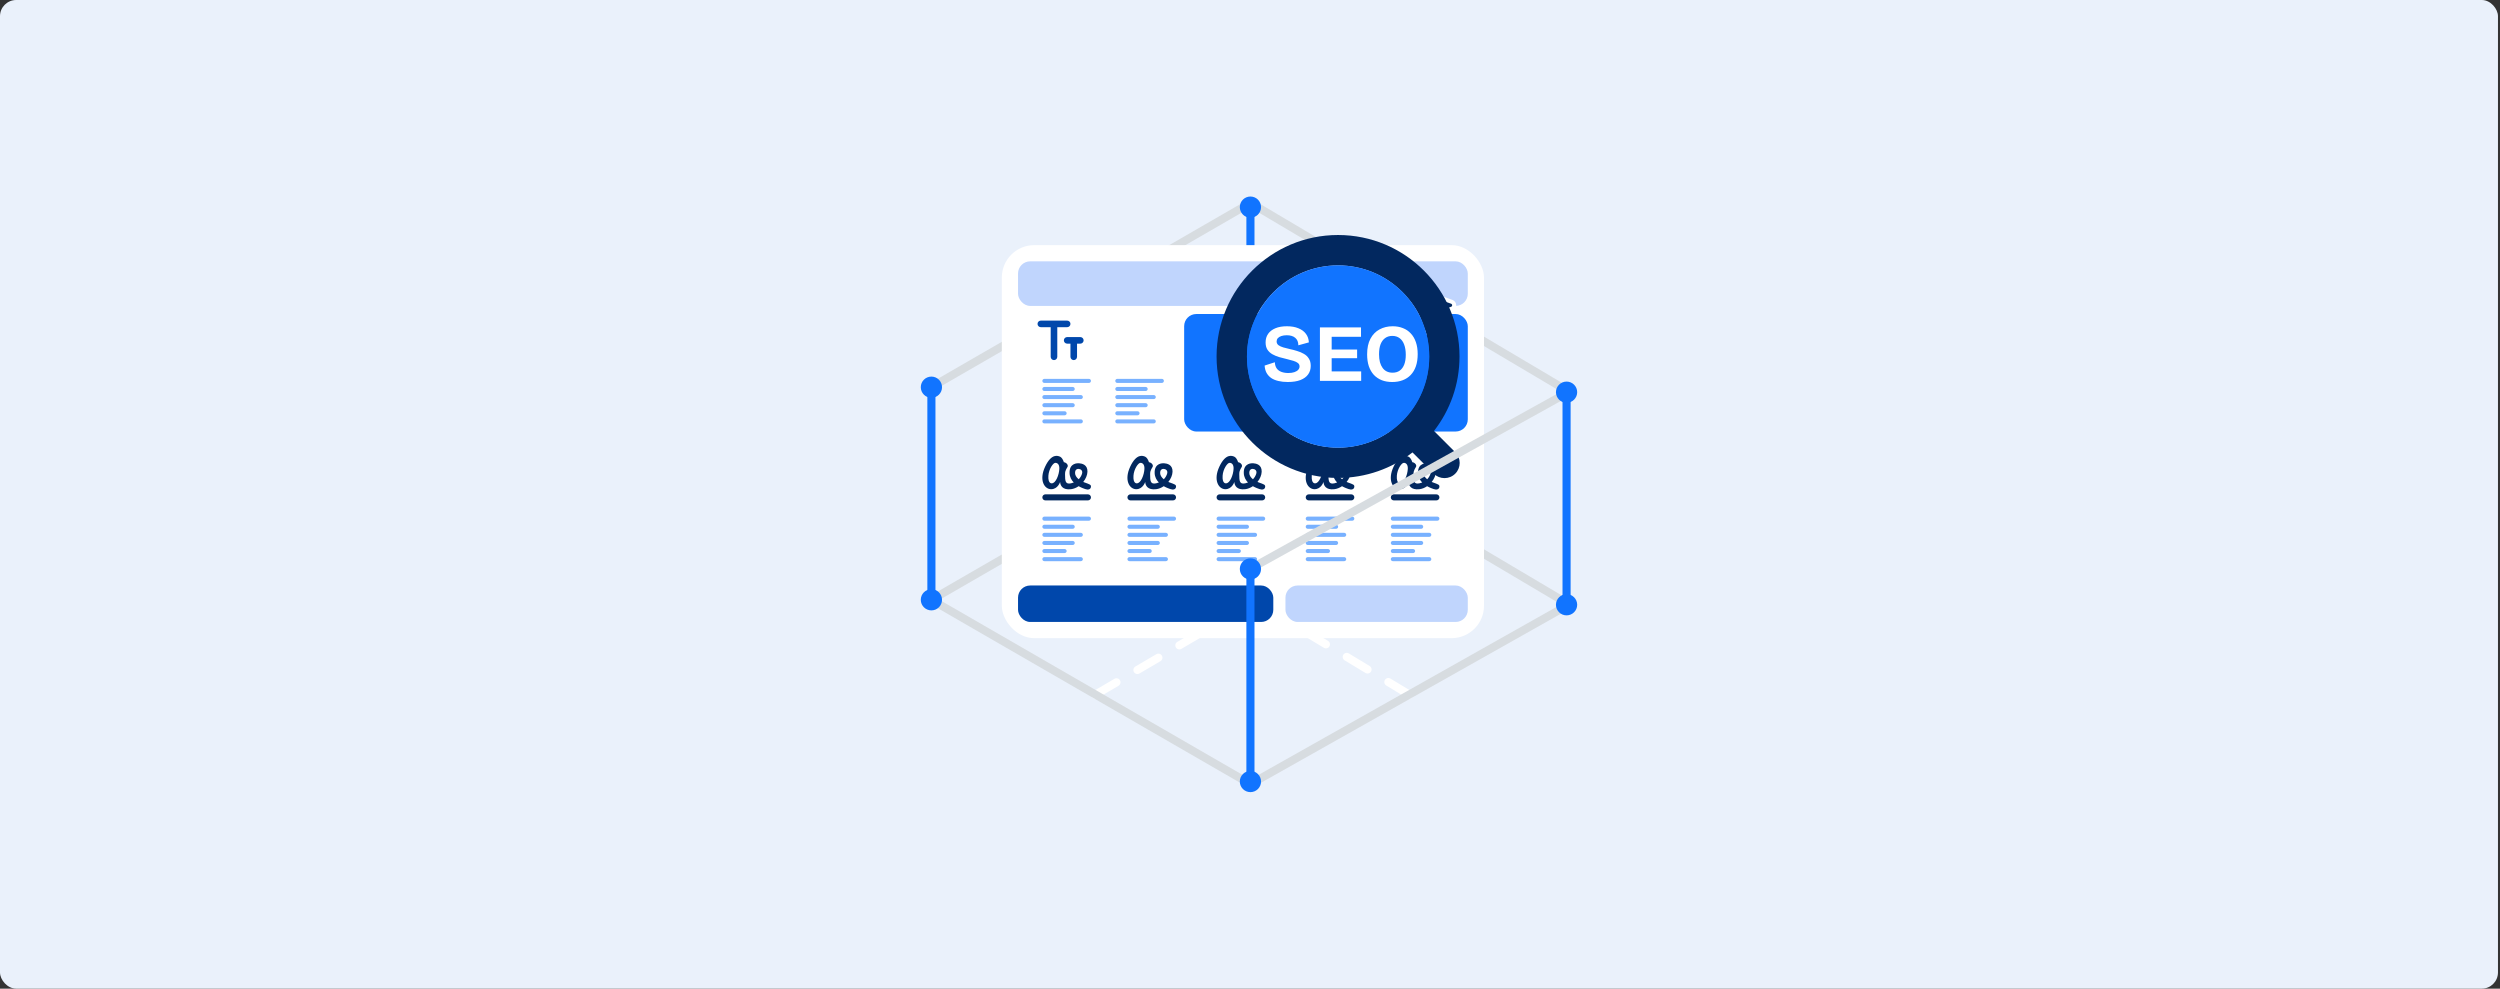 <svg xmlns="http://www.w3.org/2000/svg" width="617" height="244" viewBox="0 0 617 244" fill="none"><rect x="0" y="0" width="617" height="244" fill="#333333" stroke="none"/><rect width="616.5" height="244" rx="4" fill="#EAF1FB"></rect><g clip-path="url(#clip0_1757_26240)"><path d="M270.368 171.431L347.929 125.883" stroke="white" stroke-width="2" stroke-miterlimit="10" stroke-linecap="round" stroke-dasharray="6 6"></path><path d="M347.781 171.431L270.368 124.66" stroke="white" stroke-width="2" stroke-miterlimit="10" stroke-linecap="round" stroke-dasharray="6 6"></path><path d="M308.607 193.51L387.244 149.184L308.607 102.573L229.871 148.042L308.607 193.51Z" stroke="#D7DCE0" stroke-width="2" stroke-miterlimit="10"></path><path d="M387.244 96.689L308.607 50.078L229.871 95.546" stroke="#D7DCE0" stroke-width="2" stroke-miterlimit="10"></path><path d="M229.871 95.43V148.158" stroke="#1174FF" stroke-width="2" stroke-miterlimit="10"></path><path d="M227.558 95.558C227.558 94.281 228.591 93.249 229.871 93.249C231.151 93.249 232.184 94.281 232.184 95.558C232.184 96.836 231.151 97.868 229.871 97.868C228.591 97.868 227.558 96.836 227.558 95.558Z" fill="#1174FF"></path><path d="M227.25 95.559C227.25 97.002 228.425 98.175 229.871 98.175C231.317 98.175 232.492 97.002 232.492 95.559C232.492 94.115 231.317 92.942 229.871 92.942C228.425 92.942 227.25 94.115 227.25 95.559C227.25 97.002 227.25 94.115 227.25 95.559ZM231.877 95.559C231.877 96.664 230.979 97.561 229.871 97.561C228.764 97.561 227.865 96.664 227.865 95.559C227.865 94.453 228.764 93.557 229.871 93.557C230.979 93.557 231.877 94.453 231.877 95.559C231.877 96.664 231.877 94.453 231.877 95.559Z" fill="#1174FF"></path><path d="M227.558 148.028C227.558 149.306 228.591 150.337 229.871 150.337C231.151 150.337 232.184 149.306 232.184 148.028C232.184 146.751 231.151 145.719 229.871 145.719C228.591 145.719 227.558 146.751 227.558 148.028Z" fill="#1174FF"></path><path d="M227.25 148.029C227.25 146.585 228.425 145.412 229.871 145.412C231.317 145.412 232.492 146.585 232.492 148.029C232.492 149.472 231.317 150.645 229.871 150.645C228.425 150.645 227.25 149.472 227.25 148.029C227.25 149.472 227.25 146.585 227.25 148.029ZM231.877 148.029C231.877 146.923 230.979 146.026 229.871 146.026C228.764 146.026 227.865 146.923 227.865 148.029C227.865 149.134 228.764 150.031 229.871 150.031C230.979 150.031 231.877 149.134 231.877 148.029C231.877 149.134 231.877 146.923 231.877 148.029Z" fill="#1174FF"></path><path d="M308.607 50.987V103.715" stroke="#1174FF" stroke-width="2" stroke-miterlimit="10"></path><path d="M306.293 51.116C306.293 49.839 307.327 48.807 308.607 48.807C309.887 48.807 310.92 49.839 310.92 51.116C310.92 52.394 309.887 53.425 308.607 53.425C307.327 53.425 306.293 52.394 306.293 51.116Z" fill="#1174FF"></path><path d="M305.986 51.116C305.986 52.56 307.161 53.733 308.607 53.733C310.053 53.733 311.228 52.56 311.228 51.116C311.228 49.673 310.053 48.5 308.607 48.5C307.161 48.5 305.986 49.673 305.986 51.116C305.986 52.56 305.986 49.673 305.986 51.116ZM310.613 51.116C310.613 52.222 309.714 53.119 308.607 53.119C307.499 53.119 306.601 52.222 306.601 51.116C306.601 50.011 307.499 49.114 308.607 49.114C309.714 49.114 310.613 50.011 310.613 51.116C310.613 52.222 310.613 50.011 310.613 51.116Z" fill="#1174FF"></path><path d="M306.293 103.586C306.293 104.863 307.327 105.895 308.607 105.895C309.887 105.895 310.92 104.863 310.92 103.586C310.92 102.308 309.887 101.276 308.607 101.276C307.327 101.276 306.293 102.308 306.293 103.586Z" fill="#1174FF"></path><path d="M305.986 103.586C305.986 102.143 307.161 100.97 308.607 100.97C310.053 100.97 311.228 102.143 311.228 103.586C311.228 105.03 310.053 106.203 308.607 106.203C307.161 106.203 305.986 105.03 305.986 103.586C305.986 105.03 305.986 102.143 305.986 103.586ZM310.613 103.586C310.613 102.481 309.714 101.584 308.607 101.584C307.499 101.584 306.601 102.481 306.601 103.586C306.601 104.692 307.499 105.588 308.607 105.588C309.714 105.588 310.613 104.692 310.613 103.586C310.613 104.692 310.613 102.481 310.613 103.586Z" fill="#1174FF"></path><rect x="247.25" y="60.5" width="119" height="97" rx="8" fill="white"></rect><rect x="251.25" y="64.5" width="111" height="11" rx="3" fill="#C0D5FD"></rect><rect x="251.25" y="144.5" width="63" height="9" rx="3" fill="#0047AB"></rect><rect x="317.25" y="144.5" width="45" height="9" rx="3" fill="#C0D5FD"></rect><rect x="292.25" y="77.5" width="70" height="29" rx="3" fill="#1174FF"></rect><path fill-rule="evenodd" clip-rule="evenodd" d="M268.502 122.004C268.915 122.004 269.25 122.34 269.25 122.752C269.25 123.165 268.915 123.5 268.502 123.5H257.998C257.585 123.5 257.25 123.165 257.25 122.752C257.25 122.34 257.585 122.004 257.998 122.004H268.502ZM266.212 119.992C265.64 120.384 264.993 120.654 264.323 120.735C262.206 120.99 261.677 119.786 261.635 118.949C261.635 118.949 261.087 120.735 259.423 120.735C257.759 120.735 256.367 118.527 257.935 115.173C259.503 111.818 261.111 112.475 261.635 112.716C261.944 112.859 262.313 113.287 262.564 114.066C262.656 114.077 262.754 114.1 262.856 114.142C263.374 114.354 263.63 114.836 263.501 115.162C263.373 115.487 262.846 116.008 262.856 116.951C262.856 116.99 262.855 117.026 262.853 117.06C262.85 118.725 262.931 119.586 264.323 119.283C264.569 119.229 264.794 119.16 265.002 119.079C264.432 118.498 263.998 117.734 263.966 116.739C263.883 114.197 266.028 114.311 266.321 114.338C266.994 114.378 268.442 114.667 268.383 116.42C268.354 117.279 267.96 118.183 267.344 118.943C267.431 118.98 267.52 119.015 267.61 119.048C268.972 119.542 269.329 119.62 269.236 120.21C269.144 120.8 268.525 120.949 267.83 120.701C267.563 120.606 266.909 120.39 266.212 119.992ZM259.565 119.283C259.565 119.283 258.608 119.438 258.742 117.402C258.85 115.767 259.908 114.225 260.463 114.227C260.974 114.229 261.495 114.597 261.445 115.719C261.377 117.211 260.551 119.322 259.565 119.283ZM266.125 115.719C265.85 115.717 265.323 115.847 265.323 116.739C265.323 117.28 265.659 117.828 266.224 118.286C266.616 117.89 266.866 117.433 267.02 116.993C267.344 116.064 266.614 115.722 266.134 115.719C266.132 115.719 266.13 115.719 266.128 115.719H266.125Z" fill="#02285F"></path><path fill-rule="evenodd" clip-rule="evenodd" d="M289.502 122.004C289.915 122.004 290.25 122.34 290.25 122.752C290.25 123.165 289.915 123.5 289.502 123.5H278.998C278.585 123.5 278.25 123.165 278.25 122.752C278.25 122.34 278.585 122.004 278.998 122.004H289.502ZM287.212 119.992C286.64 120.384 285.993 120.654 285.323 120.735C283.206 120.99 282.677 119.786 282.635 118.949C282.635 118.949 282.087 120.735 280.423 120.735C278.759 120.735 277.367 118.527 278.935 115.173C280.503 111.818 282.111 112.475 282.635 112.716C282.944 112.859 283.313 113.287 283.564 114.066C283.656 114.077 283.754 114.1 283.856 114.142C284.374 114.354 284.63 114.836 284.501 115.162C284.373 115.487 283.846 116.008 283.856 116.951C283.856 116.99 283.855 117.026 283.853 117.06C283.85 118.725 283.931 119.586 285.323 119.283C285.569 119.229 285.794 119.16 286.002 119.079C285.432 118.498 284.998 117.734 284.966 116.739C284.883 114.197 287.028 114.311 287.321 114.338C287.994 114.378 289.442 114.667 289.383 116.42C289.354 117.279 288.96 118.183 288.344 118.943C288.431 118.98 288.52 119.015 288.61 119.048C289.972 119.542 290.329 119.62 290.236 120.21C290.144 120.8 289.525 120.949 288.83 120.701C288.563 120.606 287.909 120.39 287.212 119.992ZM280.565 119.283C280.565 119.283 279.608 119.438 279.742 117.402C279.85 115.767 280.908 114.225 281.463 114.227C281.974 114.229 282.495 114.597 282.445 115.719C282.377 117.211 281.551 119.322 280.565 119.283ZM287.125 115.719C286.85 115.717 286.323 115.847 286.323 116.739C286.323 117.28 286.659 117.828 287.224 118.286C287.616 117.89 287.866 117.433 288.02 116.993C288.344 116.064 287.614 115.722 287.134 115.719C287.132 115.719 287.13 115.719 287.128 115.719H287.125Z" fill="#02285F"></path><path fill-rule="evenodd" clip-rule="evenodd" d="M311.502 122.004C311.915 122.004 312.25 122.34 312.25 122.752C312.25 123.165 311.915 123.5 311.502 123.5H300.998C300.585 123.5 300.25 123.165 300.25 122.752C300.25 122.34 300.585 122.004 300.998 122.004H311.502ZM309.212 119.992C308.64 120.384 307.993 120.654 307.323 120.735C305.206 120.99 304.677 119.786 304.635 118.949C304.635 118.949 304.087 120.735 302.423 120.735C300.759 120.735 299.367 118.527 300.935 115.173C302.503 111.818 304.111 112.475 304.635 112.716C304.944 112.859 305.313 113.287 305.564 114.066C305.656 114.077 305.754 114.1 305.856 114.142C306.374 114.354 306.63 114.836 306.501 115.162C306.373 115.487 305.846 116.008 305.856 116.951C305.856 116.99 305.855 117.026 305.853 117.06C305.85 118.725 305.931 119.586 307.323 119.283C307.569 119.229 307.794 119.16 308.002 119.079C307.432 118.498 306.998 117.734 306.966 116.739C306.883 114.197 309.028 114.311 309.321 114.338C309.994 114.378 311.442 114.667 311.383 116.42C311.354 117.279 310.96 118.183 310.344 118.943C310.431 118.98 310.52 119.015 310.61 119.048C311.972 119.542 312.329 119.62 312.236 120.21C312.144 120.8 311.525 120.949 310.83 120.701C310.563 120.606 309.909 120.39 309.212 119.992ZM302.565 119.283C302.565 119.283 301.608 119.438 301.742 117.402C301.85 115.767 302.908 114.225 303.463 114.227C303.974 114.229 304.495 114.597 304.445 115.719C304.377 117.211 303.551 119.322 302.565 119.283ZM309.125 115.719C308.85 115.717 308.323 115.847 308.323 116.739C308.323 117.28 308.659 117.828 309.224 118.286C309.616 117.89 309.866 117.433 310.02 116.993C310.344 116.064 309.614 115.722 309.134 115.719C309.132 115.719 309.13 115.719 309.128 115.719H309.125Z" fill="#02285F"></path><path fill-rule="evenodd" clip-rule="evenodd" d="M333.502 122.004C333.915 122.004 334.25 122.34 334.25 122.752C334.25 123.165 333.915 123.5 333.502 123.5H322.998C322.585 123.5 322.25 123.165 322.25 122.752C322.25 122.34 322.585 122.004 322.998 122.004H333.502ZM331.212 119.992C330.64 120.384 329.993 120.654 329.323 120.735C327.206 120.99 326.677 119.786 326.635 118.949C326.635 118.949 326.087 120.735 324.423 120.735C322.759 120.735 321.367 118.527 322.935 115.173C324.503 111.818 326.111 112.475 326.635 112.716C326.944 112.859 327.313 113.287 327.564 114.066C327.656 114.077 327.754 114.1 327.856 114.142C328.374 114.354 328.63 114.836 328.501 115.162C328.373 115.487 327.846 116.008 327.856 116.951C327.856 116.99 327.855 117.026 327.853 117.06C327.85 118.725 327.931 119.586 329.323 119.283C329.569 119.229 329.794 119.16 330.002 119.079C329.432 118.498 328.998 117.734 328.966 116.739C328.883 114.197 331.028 114.311 331.321 114.338C331.994 114.378 333.442 114.667 333.383 116.42C333.354 117.279 332.96 118.183 332.344 118.943C332.431 118.98 332.52 119.015 332.61 119.048C333.972 119.542 334.329 119.62 334.236 120.21C334.144 120.8 333.525 120.949 332.83 120.701C332.563 120.606 331.909 120.39 331.212 119.992ZM324.565 119.283C324.565 119.283 323.608 119.438 323.742 117.402C323.85 115.767 324.908 114.225 325.463 114.227C325.974 114.229 326.495 114.597 326.445 115.719C326.377 117.211 325.551 119.322 324.565 119.283ZM331.125 115.719C330.85 115.717 330.323 115.847 330.323 116.739C330.323 117.28 330.659 117.828 331.224 118.286C331.616 117.89 331.866 117.433 332.02 116.993C332.344 116.064 331.614 115.722 331.134 115.719C331.132 115.719 331.13 115.719 331.128 115.719H331.125Z" fill="#02285F"></path><path fill-rule="evenodd" clip-rule="evenodd" d="M354.502 122.004C354.915 122.004 355.25 122.34 355.25 122.752C355.25 123.165 354.915 123.5 354.502 123.5H343.998C343.585 123.5 343.25 123.165 343.25 122.752C343.25 122.34 343.585 122.004 343.998 122.004H354.502ZM352.212 119.992C351.64 120.384 350.993 120.654 350.323 120.735C348.206 120.99 347.677 119.786 347.635 118.949C347.635 118.949 347.087 120.735 345.423 120.735C343.759 120.735 342.367 118.527 343.935 115.173C345.503 111.818 347.111 112.475 347.635 112.716C347.944 112.859 348.313 113.287 348.564 114.066C348.656 114.077 348.754 114.1 348.856 114.142C349.374 114.354 349.63 114.836 349.501 115.162C349.373 115.487 348.846 116.008 348.856 116.951C348.856 116.99 348.855 117.026 348.853 117.06C348.85 118.725 348.931 119.586 350.323 119.283C350.569 119.229 350.794 119.16 351.002 119.079C350.432 118.498 349.998 117.734 349.966 116.739C349.883 114.197 352.028 114.311 352.321 114.338C352.994 114.378 354.442 114.667 354.383 116.42C354.354 117.279 353.96 118.183 353.344 118.943C353.431 118.98 353.52 119.015 353.61 119.048C354.972 119.542 355.329 119.62 355.236 120.21C355.144 120.8 354.525 120.949 353.83 120.701C353.563 120.606 352.909 120.39 352.212 119.992ZM345.565 119.283C345.565 119.283 344.608 119.438 344.742 117.402C344.85 115.767 345.908 114.225 346.463 114.227C346.974 114.229 347.495 114.597 347.445 115.719C347.377 117.211 346.551 119.322 345.565 119.283ZM352.125 115.719C351.85 115.717 351.323 115.847 351.323 116.739C351.323 117.28 351.659 117.828 352.224 118.286C352.616 117.89 352.866 117.433 353.02 116.993C353.344 116.064 352.614 115.722 352.134 115.719C352.132 115.719 352.13 115.719 352.128 115.719H352.125Z" fill="#02285F"></path><path fill-rule="evenodd" clip-rule="evenodd" d="M266.752 137.5C267.027 137.5 267.25 137.723 267.25 137.998C267.25 138.272 267.027 138.496 266.752 138.496H257.748C257.473 138.496 257.25 138.272 257.25 137.998C257.25 137.723 257.473 137.5 257.748 137.5H266.752ZM262.752 135.5C263.027 135.5 263.25 135.723 263.25 135.998C263.25 136.274 263.027 136.497 262.752 136.497H257.748C257.473 136.497 257.25 136.274 257.25 135.998C257.25 135.723 257.473 135.5 257.748 135.5H262.752ZM264.748 133.5C265.025 133.5 265.25 133.725 265.25 134.002C265.25 134.279 265.025 134.504 264.748 134.504H257.752C257.475 134.504 257.25 134.279 257.25 134.002C257.25 133.725 257.475 133.5 257.752 133.5H264.748ZM266.752 131.5C267.027 131.5 267.25 131.723 267.25 131.998C267.25 132.272 267.027 132.496 266.752 132.496H257.748C257.473 132.496 257.25 132.272 257.25 131.998C257.25 131.723 257.473 131.5 257.748 131.5H266.752ZM264.748 129.5C265.025 129.5 265.25 129.725 265.25 130.002C265.25 130.279 265.025 130.504 264.748 130.504H257.752C257.475 130.504 257.25 130.279 257.25 130.002C257.25 129.725 257.475 129.5 257.752 129.5H264.748ZM268.745 127.5C269.024 127.5 269.25 127.726 269.25 128.005C269.25 128.284 269.024 128.511 268.745 128.511H257.755C257.476 128.511 257.25 128.284 257.25 128.005C257.25 127.726 257.476 127.5 257.755 127.5H268.745Z" fill="#78B1FF"></path><path fill-rule="evenodd" clip-rule="evenodd" d="M266.752 103.5C267.027 103.5 267.25 103.723 267.25 103.998C267.25 104.272 267.027 104.496 266.752 104.496H257.748C257.473 104.496 257.25 104.272 257.25 103.998C257.25 103.723 257.473 103.5 257.748 103.5H266.752ZM262.752 101.5C263.027 101.5 263.25 101.723 263.25 101.998C263.25 102.274 263.027 102.497 262.752 102.497H257.748C257.473 102.497 257.25 102.274 257.25 101.998C257.25 101.723 257.473 101.5 257.748 101.5H262.752ZM264.748 99.5C265.025 99.5 265.25 99.725 265.25 100.002C265.25 100.279 265.025 100.504 264.748 100.504H257.752C257.475 100.504 257.25 100.279 257.25 100.002C257.25 99.725 257.475 99.5 257.752 99.5H264.748ZM266.752 97.5C267.027 97.5 267.25 97.723 267.25 97.998C267.25 98.272 267.027 98.496 266.752 98.496H257.748C257.473 98.496 257.25 98.272 257.25 97.998C257.25 97.723 257.473 97.5 257.748 97.5H266.752ZM264.748 95.5C265.025 95.5 265.25 95.725 265.25 96.002C265.25 96.279 265.025 96.504 264.748 96.504H257.752C257.475 96.504 257.25 96.279 257.25 96.002C257.25 95.725 257.475 95.5 257.752 95.5H264.748ZM268.745 93.5C269.024 93.5 269.25 93.726 269.25 94.005C269.25 94.284 269.024 94.511 268.745 94.511H257.755C257.476 94.511 257.25 94.284 257.25 94.005C257.25 93.726 257.476 93.5 257.755 93.5H268.745Z" fill="#78B1FF"></path><path fill-rule="evenodd" clip-rule="evenodd" d="M284.752 103.5C285.027 103.5 285.25 103.723 285.25 103.998C285.25 104.272 285.027 104.496 284.752 104.496H275.748C275.473 104.496 275.25 104.272 275.25 103.998C275.25 103.723 275.473 103.5 275.748 103.5H284.752ZM280.752 101.5C281.027 101.5 281.25 101.723 281.25 101.998C281.25 102.274 281.027 102.497 280.752 102.497H275.748C275.473 102.497 275.25 102.274 275.25 101.998C275.25 101.723 275.473 101.5 275.748 101.5H280.752ZM282.748 99.5C283.025 99.5 283.25 99.725 283.25 100.002C283.25 100.279 283.025 100.504 282.748 100.504H275.752C275.475 100.504 275.25 100.279 275.25 100.002C275.25 99.725 275.475 99.5 275.752 99.5H282.748ZM284.752 97.5C285.027 97.5 285.25 97.723 285.25 97.998C285.25 98.272 285.027 98.496 284.752 98.496H275.748C275.473 98.496 275.25 98.272 275.25 97.998C275.25 97.723 275.473 97.5 275.748 97.5H284.752ZM282.748 95.5C283.025 95.5 283.25 95.725 283.25 96.002C283.25 96.279 283.025 96.504 282.748 96.504H275.752C275.475 96.504 275.25 96.279 275.25 96.002C275.25 95.725 275.475 95.5 275.752 95.5H282.748ZM286.745 93.5C287.024 93.5 287.25 93.726 287.25 94.005C287.25 94.284 287.024 94.511 286.745 94.511H275.755C275.476 94.511 275.25 94.284 275.25 94.005C275.25 93.726 275.476 93.5 275.755 93.5H286.745Z" fill="#78B1FF"></path><path fill-rule="evenodd" clip-rule="evenodd" d="M287.752 137.5C288.027 137.5 288.25 137.723 288.25 137.998C288.25 138.272 288.027 138.496 287.752 138.496H278.748C278.473 138.496 278.25 138.272 278.25 137.998C278.25 137.723 278.473 137.5 278.748 137.5H287.752ZM283.752 135.5C284.027 135.5 284.25 135.723 284.25 135.998C284.25 136.274 284.027 136.497 283.752 136.497H278.748C278.473 136.497 278.25 136.274 278.25 135.998C278.25 135.723 278.473 135.5 278.748 135.5H283.752ZM285.748 133.5C286.025 133.5 286.25 133.725 286.25 134.002C286.25 134.279 286.025 134.504 285.748 134.504H278.752C278.475 134.504 278.25 134.279 278.25 134.002C278.25 133.725 278.475 133.5 278.752 133.5H285.748ZM287.752 131.5C288.027 131.5 288.25 131.723 288.25 131.998C288.25 132.272 288.027 132.496 287.752 132.496H278.748C278.473 132.496 278.25 132.272 278.25 131.998C278.25 131.723 278.473 131.5 278.748 131.5H287.752ZM285.748 129.5C286.025 129.5 286.25 129.725 286.25 130.002C286.25 130.279 286.025 130.504 285.748 130.504H278.752C278.475 130.504 278.25 130.279 278.25 130.002C278.25 129.725 278.475 129.5 278.752 129.5H285.748ZM289.745 127.5C290.024 127.5 290.25 127.726 290.25 128.005C290.25 128.284 290.024 128.511 289.745 128.511H278.755C278.476 128.511 278.25 128.284 278.25 128.005C278.25 127.726 278.476 127.5 278.755 127.5H289.745Z" fill="#78B1FF"></path><path fill-rule="evenodd" clip-rule="evenodd" d="M309.752 137.5C310.027 137.5 310.25 137.723 310.25 137.998C310.25 138.272 310.027 138.496 309.752 138.496H300.748C300.473 138.496 300.25 138.272 300.25 137.998C300.25 137.723 300.473 137.5 300.748 137.5H309.752ZM305.752 135.5C306.027 135.5 306.25 135.723 306.25 135.998C306.25 136.274 306.027 136.497 305.752 136.497H300.748C300.473 136.497 300.25 136.274 300.25 135.998C300.25 135.723 300.473 135.5 300.748 135.5H305.752ZM307.748 133.5C308.025 133.5 308.25 133.725 308.25 134.002C308.25 134.279 308.025 134.504 307.748 134.504H300.752C300.475 134.504 300.25 134.279 300.25 134.002C300.25 133.725 300.475 133.5 300.752 133.5H307.748ZM309.752 131.5C310.027 131.5 310.25 131.723 310.25 131.998C310.25 132.272 310.027 132.496 309.752 132.496H300.748C300.473 132.496 300.25 132.272 300.25 131.998C300.25 131.723 300.473 131.5 300.748 131.5H309.752ZM307.748 129.5C308.025 129.5 308.25 129.725 308.25 130.002C308.25 130.279 308.025 130.504 307.748 130.504H300.752C300.475 130.504 300.25 130.279 300.25 130.002C300.25 129.725 300.475 129.5 300.752 129.5H307.748ZM311.745 127.5C312.024 127.5 312.25 127.726 312.25 128.005C312.25 128.284 312.024 128.511 311.745 128.511H300.755C300.476 128.511 300.25 128.284 300.25 128.005C300.25 127.726 300.476 127.5 300.755 127.5H311.745Z" fill="#78B1FF"></path><path fill-rule="evenodd" clip-rule="evenodd" d="M331.752 137.5C332.027 137.5 332.25 137.723 332.25 137.998C332.25 138.272 332.027 138.496 331.752 138.496H322.748C322.473 138.496 322.25 138.272 322.25 137.998C322.25 137.723 322.473 137.5 322.748 137.5H331.752ZM327.752 135.5C328.027 135.5 328.25 135.723 328.25 135.998C328.25 136.274 328.027 136.497 327.752 136.497H322.748C322.473 136.497 322.25 136.274 322.25 135.998C322.25 135.723 322.473 135.5 322.748 135.5H327.752ZM329.748 133.5C330.025 133.5 330.25 133.725 330.25 134.002C330.25 134.279 330.025 134.504 329.748 134.504H322.752C322.475 134.504 322.25 134.279 322.25 134.002C322.25 133.725 322.475 133.5 322.752 133.5H329.748ZM331.752 131.5C332.027 131.5 332.25 131.723 332.25 131.998C332.25 132.272 332.027 132.496 331.752 132.496H322.748C322.473 132.496 322.25 132.272 322.25 131.998C322.25 131.723 322.473 131.5 322.748 131.5H331.752ZM329.748 129.5C330.025 129.5 330.25 129.725 330.25 130.002C330.25 130.279 330.025 130.504 329.748 130.504H322.752C322.475 130.504 322.25 130.279 322.25 130.002C322.25 129.725 322.475 129.5 322.752 129.5H329.748ZM333.745 127.5C334.024 127.5 334.25 127.726 334.25 128.005C334.25 128.284 334.024 128.511 333.745 128.511H322.755C322.476 128.511 322.25 128.284 322.25 128.005C322.25 127.726 322.476 127.5 322.755 127.5H333.745Z" fill="#78B1FF"></path><path fill-rule="evenodd" clip-rule="evenodd" d="M352.752 137.5C353.027 137.5 353.25 137.723 353.25 137.998C353.25 138.272 353.027 138.496 352.752 138.496H343.748C343.473 138.496 343.25 138.272 343.25 137.998C343.25 137.723 343.473 137.5 343.748 137.5H352.752ZM348.752 135.5C349.027 135.5 349.25 135.723 349.25 135.998C349.25 136.274 349.027 136.497 348.752 136.497H343.748C343.473 136.497 343.25 136.274 343.25 135.998C343.25 135.723 343.473 135.5 343.748 135.5H348.752ZM350.748 133.5C351.025 133.5 351.25 133.725 351.25 134.002C351.25 134.279 351.025 134.504 350.748 134.504H343.752C343.475 134.504 343.25 134.279 343.25 134.002C343.25 133.725 343.475 133.5 343.752 133.5H350.748ZM352.752 131.5C353.027 131.5 353.25 131.723 353.25 131.998C353.25 132.272 353.027 132.496 352.752 132.496H343.748C343.473 132.496 343.25 132.272 343.25 131.998C343.25 131.723 343.473 131.5 343.748 131.5H352.752ZM350.748 129.5C351.025 129.5 351.25 129.725 351.25 130.002C351.25 130.279 351.025 130.504 350.748 130.504H343.752C343.475 130.504 343.25 130.279 343.25 130.002C343.25 129.725 343.475 129.5 343.752 129.5H350.748ZM354.745 127.5C355.024 127.5 355.25 127.726 355.25 128.005C355.25 128.284 355.024 128.511 354.745 128.511H343.755C343.476 128.511 343.25 128.284 343.25 128.005C343.25 127.726 343.476 127.5 343.755 127.5H354.745Z" fill="#78B1FF"></path><path fill-rule="evenodd" clip-rule="evenodd" d="M330.625 84.816V87.535C330.625 88.156 330.121 88.66 329.5 88.66C328.879 88.66 328.375 88.156 328.375 87.535V83.749C328.375 83.129 328.879 82.624 329.5 82.624C329.554 82.624 329.606 82.629 329.658 82.635C333.507 83.082 336.25 84.613 336.25 86.438V96.563C336.25 98.736 332.217 100.5 327.25 100.5C322.283 100.5 318.25 98.736 318.25 96.563V86.438C318.25 84.612 320.998 83.074 324.856 82.63V82.634C324.903 82.627 324.952 82.624 325 82.624C325.621 82.624 326.125 83.129 326.125 83.749V87.535C326.125 88.156 325.621 88.66 325 88.66C324.379 88.66 323.875 88.156 323.875 87.535V84.818C321.858 85.312 320.5 86.236 320.5 87.295C320.5 88.876 323.525 90.158 327.25 90.158C330.975 90.158 334 88.876 334 87.295C334 86.236 332.642 85.312 330.625 84.816ZM332.273 96.754C332.417 96.934 332.469 97.171 332.413 97.395C332.356 97.619 332.199 97.805 331.986 97.895C330.715 98.375 329.061 98.661 327.25 98.661C325.072 98.661 323.121 98.248 321.824 97.594C321.664 97.502 321.556 97.34 321.53 97.157C321.505 96.975 321.565 96.789 321.694 96.656C322.182 96.145 322.912 95.392 323.414 94.873C323.559 94.725 323.759 94.644 323.967 94.649C324.175 94.656 324.37 94.749 324.505 94.908C324.815 95.271 325.201 95.721 325.479 96.046C325.566 96.149 325.696 96.204 325.831 96.197C325.965 96.19 326.089 96.122 326.165 96.011C326.637 95.335 327.521 94.063 328.121 93.201C328.266 92.993 328.501 92.865 328.755 92.857C329.009 92.848 329.252 92.96 329.411 93.16C330.206 94.159 331.517 95.806 332.273 96.754ZM322.768 91.387C323.46 91.387 324.022 91.949 324.022 92.641C324.022 93.333 323.46 93.895 322.768 93.895C322.075 93.895 321.514 93.333 321.514 92.641C321.514 91.949 322.075 91.387 322.768 91.387Z" fill="white"></path><path fill-rule="evenodd" clip-rule="evenodd" d="M266.625 83.188C267.073 83.188 267.438 83.552 267.438 84C267.438 84.448 267.073 84.812 266.625 84.812H265.812V88.062C265.812 88.511 265.448 88.875 265 88.875C264.552 88.875 264.188 88.511 264.188 88.062V84.812H263.375C262.926 84.812 262.562 84.448 262.562 84C262.562 83.552 262.926 83.188 263.375 83.188H266.625ZM260.125 79.125H263.375C263.824 79.125 264.188 79.489 264.188 79.938C264.188 80.386 263.824 80.75 263.375 80.75H260.938V88.062C260.938 88.511 260.574 88.875 260.125 88.875C259.677 88.875 259.312 88.511 259.312 88.062V80.75H256.875C256.427 80.75 256.062 80.386 256.062 79.938C256.062 79.489 256.427 79.125 256.875 79.125H260.125Z" fill="#0047AB"></path><path fill-rule="evenodd" clip-rule="evenodd" d="M351.237 81.545C351.528 82.352 352.673 82.338 352.944 81.525L354.276 77.527L358.274 76.194C359.087 75.923 359.101 74.778 358.295 74.488L348.471 70.952C348.252 70.873 348.007 70.928 347.842 71.093C347.677 71.257 347.622 71.503 347.701 71.722L351.237 81.545Z" fill="#02285F" stroke="white" stroke-linejoin="round"></path><path fill-rule="evenodd" clip-rule="evenodd" d="M348.607 111.657C343.53 115.605 337.152 117.957 330.228 117.957C313.683 117.957 300.25 104.524 300.25 87.978C300.25 71.433 313.683 58 330.228 58C346.774 58 360.207 71.433 360.207 87.978C360.207 94.902 357.855 101.28 353.907 106.357L359.153 111.604C360.616 113.066 360.616 115.441 359.153 116.903C357.691 118.366 355.316 118.366 353.854 116.903L348.607 111.657ZM330.228 65.495C342.638 65.495 352.712 75.569 352.712 87.978C352.712 100.388 342.638 110.462 330.228 110.462C317.819 110.462 307.745 100.388 307.745 87.978C307.745 75.569 317.819 65.495 330.228 65.495Z" fill="#02285F"></path><circle cx="330.25" cy="88" r="22.5" fill="#1174FF"></circle><path d="M317.81 94.28C316.943 94.28 316.163 94.193 315.47 94.02C314.79 93.86 314.203 93.613 313.71 93.28C313.23 92.933 312.85 92.507 312.57 92C312.303 91.48 312.15 90.887 312.11 90.22L314.63 89.4C314.657 90 314.803 90.5 315.07 90.9C315.35 91.3 315.743 91.593 316.25 91.78C316.757 91.967 317.323 92.06 317.95 92.06C318.55 92.06 319.057 91.987 319.47 91.84C319.883 91.693 320.197 91.5 320.41 91.26C320.623 91.007 320.73 90.733 320.73 90.44C320.73 90.093 320.597 89.813 320.33 89.6C320.063 89.387 319.697 89.207 319.23 89.06C318.777 88.913 318.257 88.773 317.67 88.64C317.017 88.493 316.37 88.327 315.73 88.14C315.103 87.953 314.53 87.713 314.01 87.42C313.503 87.127 313.097 86.747 312.79 86.28C312.497 85.813 312.35 85.227 312.35 84.52C312.35 83.707 312.55 83.007 312.95 82.42C313.363 81.82 313.963 81.353 314.75 81.02C315.537 80.687 316.483 80.52 317.59 80.52C318.71 80.52 319.663 80.687 320.45 81.02C321.25 81.34 321.87 81.8 322.31 82.4C322.75 82.987 322.99 83.687 323.03 84.5L320.43 85.22C320.43 84.807 320.363 84.447 320.23 84.14C320.097 83.833 319.91 83.58 319.67 83.38C319.43 83.167 319.13 83.007 318.77 82.9C318.423 82.793 318.023 82.74 317.57 82.74C317.05 82.74 316.597 82.807 316.21 82.94C315.837 83.073 315.55 83.253 315.35 83.48C315.163 83.707 315.07 83.973 315.07 84.28C315.07 84.64 315.217 84.94 315.51 85.18C315.817 85.407 316.217 85.593 316.71 85.74C317.217 85.887 317.77 86.027 318.37 86.16C318.943 86.28 319.523 86.433 320.11 86.62C320.71 86.793 321.263 87.027 321.77 87.32C322.29 87.6 322.703 87.987 323.01 88.48C323.33 88.96 323.49 89.567 323.49 90.3C323.49 91.1 323.277 91.8 322.85 92.4C322.423 93 321.783 93.467 320.93 93.8C320.09 94.12 319.05 94.28 317.81 94.28ZM325.757 94V80.8H328.657V94H325.757ZM327.757 94V91.66H335.937V94H327.757ZM327.757 88.4V86.26H334.937V88.4H327.757ZM327.757 83.12V80.8H335.897V83.12H327.757ZM343.606 94.28C342.646 94.28 341.786 94.133 341.026 93.84C340.266 93.533 339.612 93.093 339.066 92.52C338.532 91.933 338.119 91.22 337.826 90.38C337.546 89.527 337.406 88.553 337.406 87.46C337.406 85.9 337.679 84.613 338.226 83.6C338.772 82.573 339.519 81.807 340.466 81.3C341.426 80.78 342.506 80.52 343.706 80.52C344.639 80.52 345.486 80.673 346.246 80.98C347.006 81.273 347.652 81.713 348.186 82.3C348.732 82.873 349.152 83.593 349.446 84.46C349.739 85.313 349.886 86.293 349.886 87.4C349.886 88.533 349.739 89.527 349.446 90.38C349.152 91.233 348.726 91.953 348.166 92.54C347.619 93.113 346.959 93.547 346.186 93.84C345.412 94.133 344.552 94.28 343.606 94.28ZM343.686 91.98C344.392 91.98 344.986 91.807 345.466 91.46C345.946 91.113 346.312 90.613 346.566 89.96C346.819 89.307 346.946 88.507 346.946 87.56C346.946 86.573 346.812 85.733 346.546 85.04C346.292 84.347 345.919 83.82 345.426 83.46C344.932 83.087 344.332 82.9 343.626 82.9C342.932 82.9 342.339 83.08 341.846 83.44C341.366 83.787 340.992 84.293 340.726 84.96C340.472 85.627 340.346 86.453 340.346 87.44C340.346 88.16 340.419 88.807 340.566 89.38C340.726 89.94 340.946 90.413 341.226 90.8C341.506 91.187 341.852 91.48 342.266 91.68C342.679 91.88 343.152 91.98 343.686 91.98Z" fill="white"></path><path d="M387.244 96.689L308.607 140.346" stroke="#D7DCE0" stroke-width="2" stroke-miterlimit="10"></path><path d="M386.629 96.659V149.387" stroke="#1174FF" stroke-width="2" stroke-miterlimit="10"></path><path d="M384.316 96.788C384.316 95.51 385.349 94.478 386.629 94.478C387.909 94.478 388.942 95.51 388.942 96.788C388.942 98.065 387.909 99.097 386.629 99.097C385.349 99.097 384.316 98.065 384.316 96.788Z" fill="#1174FF"></path><path d="M384.008 96.788C384.008 98.232 385.183 99.405 386.629 99.405C388.075 99.405 389.25 98.232 389.25 96.788C389.25 95.345 388.075 94.172 386.629 94.172C385.183 94.172 384.008 95.345 384.008 96.788C384.008 98.232 384.008 95.345 384.008 96.788ZM388.635 96.788C388.635 97.894 387.736 98.791 386.629 98.791C385.521 98.791 384.623 97.894 384.623 96.788C384.623 95.683 385.521 94.786 386.629 94.786C387.736 94.786 388.635 95.683 388.635 96.788C388.635 97.894 388.635 95.683 388.635 96.788Z" fill="#1174FF"></path><path d="M384.316 149.258C384.316 150.535 385.349 151.567 386.629 151.567C387.909 151.567 388.942 150.535 388.942 149.258C388.942 147.98 387.909 146.948 386.629 146.948C385.349 146.948 384.316 147.98 384.316 149.258Z" fill="#1174FF"></path><path d="M384.008 149.258C384.008 147.815 385.183 146.642 386.629 146.642C388.075 146.642 389.25 147.815 389.25 149.258C389.25 150.701 388.075 151.874 386.629 151.874C385.183 151.874 384.008 150.701 384.008 149.258C384.008 150.701 384.008 147.815 384.008 149.258ZM388.635 149.258C388.635 148.153 387.736 147.256 386.629 147.256C385.521 147.256 384.623 148.153 384.623 149.258C384.623 150.364 385.521 151.26 386.629 151.26C387.736 151.26 388.635 150.364 388.635 149.258C388.635 150.364 388.635 148.153 388.635 149.258Z" fill="#1174FF"></path><path d="M308.607 140.284V193.012" stroke="#1174FF" stroke-width="2" stroke-miterlimit="10"></path><path d="M306.293 140.413C306.293 139.135 307.327 138.104 308.607 138.104C309.887 138.104 310.92 139.135 310.92 140.413C310.92 141.69 309.887 142.722 308.607 142.722C307.327 142.722 306.293 141.69 306.293 140.413Z" fill="#1174FF"></path><path d="M305.986 140.413C305.986 141.857 307.161 143.03 308.607 143.03C310.053 143.03 311.228 141.857 311.228 140.413C311.228 138.97 310.053 137.797 308.607 137.797C307.161 137.797 305.986 138.97 305.986 140.413C305.986 141.857 305.986 138.97 305.986 140.413ZM310.613 140.413C310.613 141.519 309.714 142.416 308.607 142.416C307.499 142.416 306.601 141.519 306.601 140.413C306.601 139.308 307.499 138.411 308.607 138.411C309.714 138.411 310.613 139.308 310.613 140.413C310.613 141.519 310.613 139.308 310.613 140.413Z" fill="#1174FF"></path><path d="M306.293 192.883C306.293 194.16 307.327 195.192 308.607 195.192C309.887 195.192 310.92 194.16 310.92 192.883C310.92 191.605 309.887 190.573 308.607 190.573C307.327 190.573 306.293 191.605 306.293 192.883Z" fill="#1174FF"></path><path d="M305.986 192.883C305.986 191.44 307.161 190.267 308.607 190.267C310.053 190.267 311.228 191.44 311.228 192.883C311.228 194.326 310.053 195.499 308.607 195.499C307.161 195.499 305.986 194.326 305.986 192.883C305.986 194.326 305.986 191.44 305.986 192.883ZM310.613 192.883C310.613 191.778 309.714 190.881 308.607 190.881C307.499 190.881 306.601 191.778 306.601 192.883C306.601 193.989 307.499 194.885 308.607 194.885C309.714 194.885 310.613 193.989 310.613 192.883C310.613 193.989 310.613 191.778 310.613 192.883Z" fill="#1174FF"></path></g><defs><clipPath id="clip0_1757_26240"><rect width="162" height="162" fill="white" transform="translate(227.25 41)"></rect></clipPath></defs></svg>